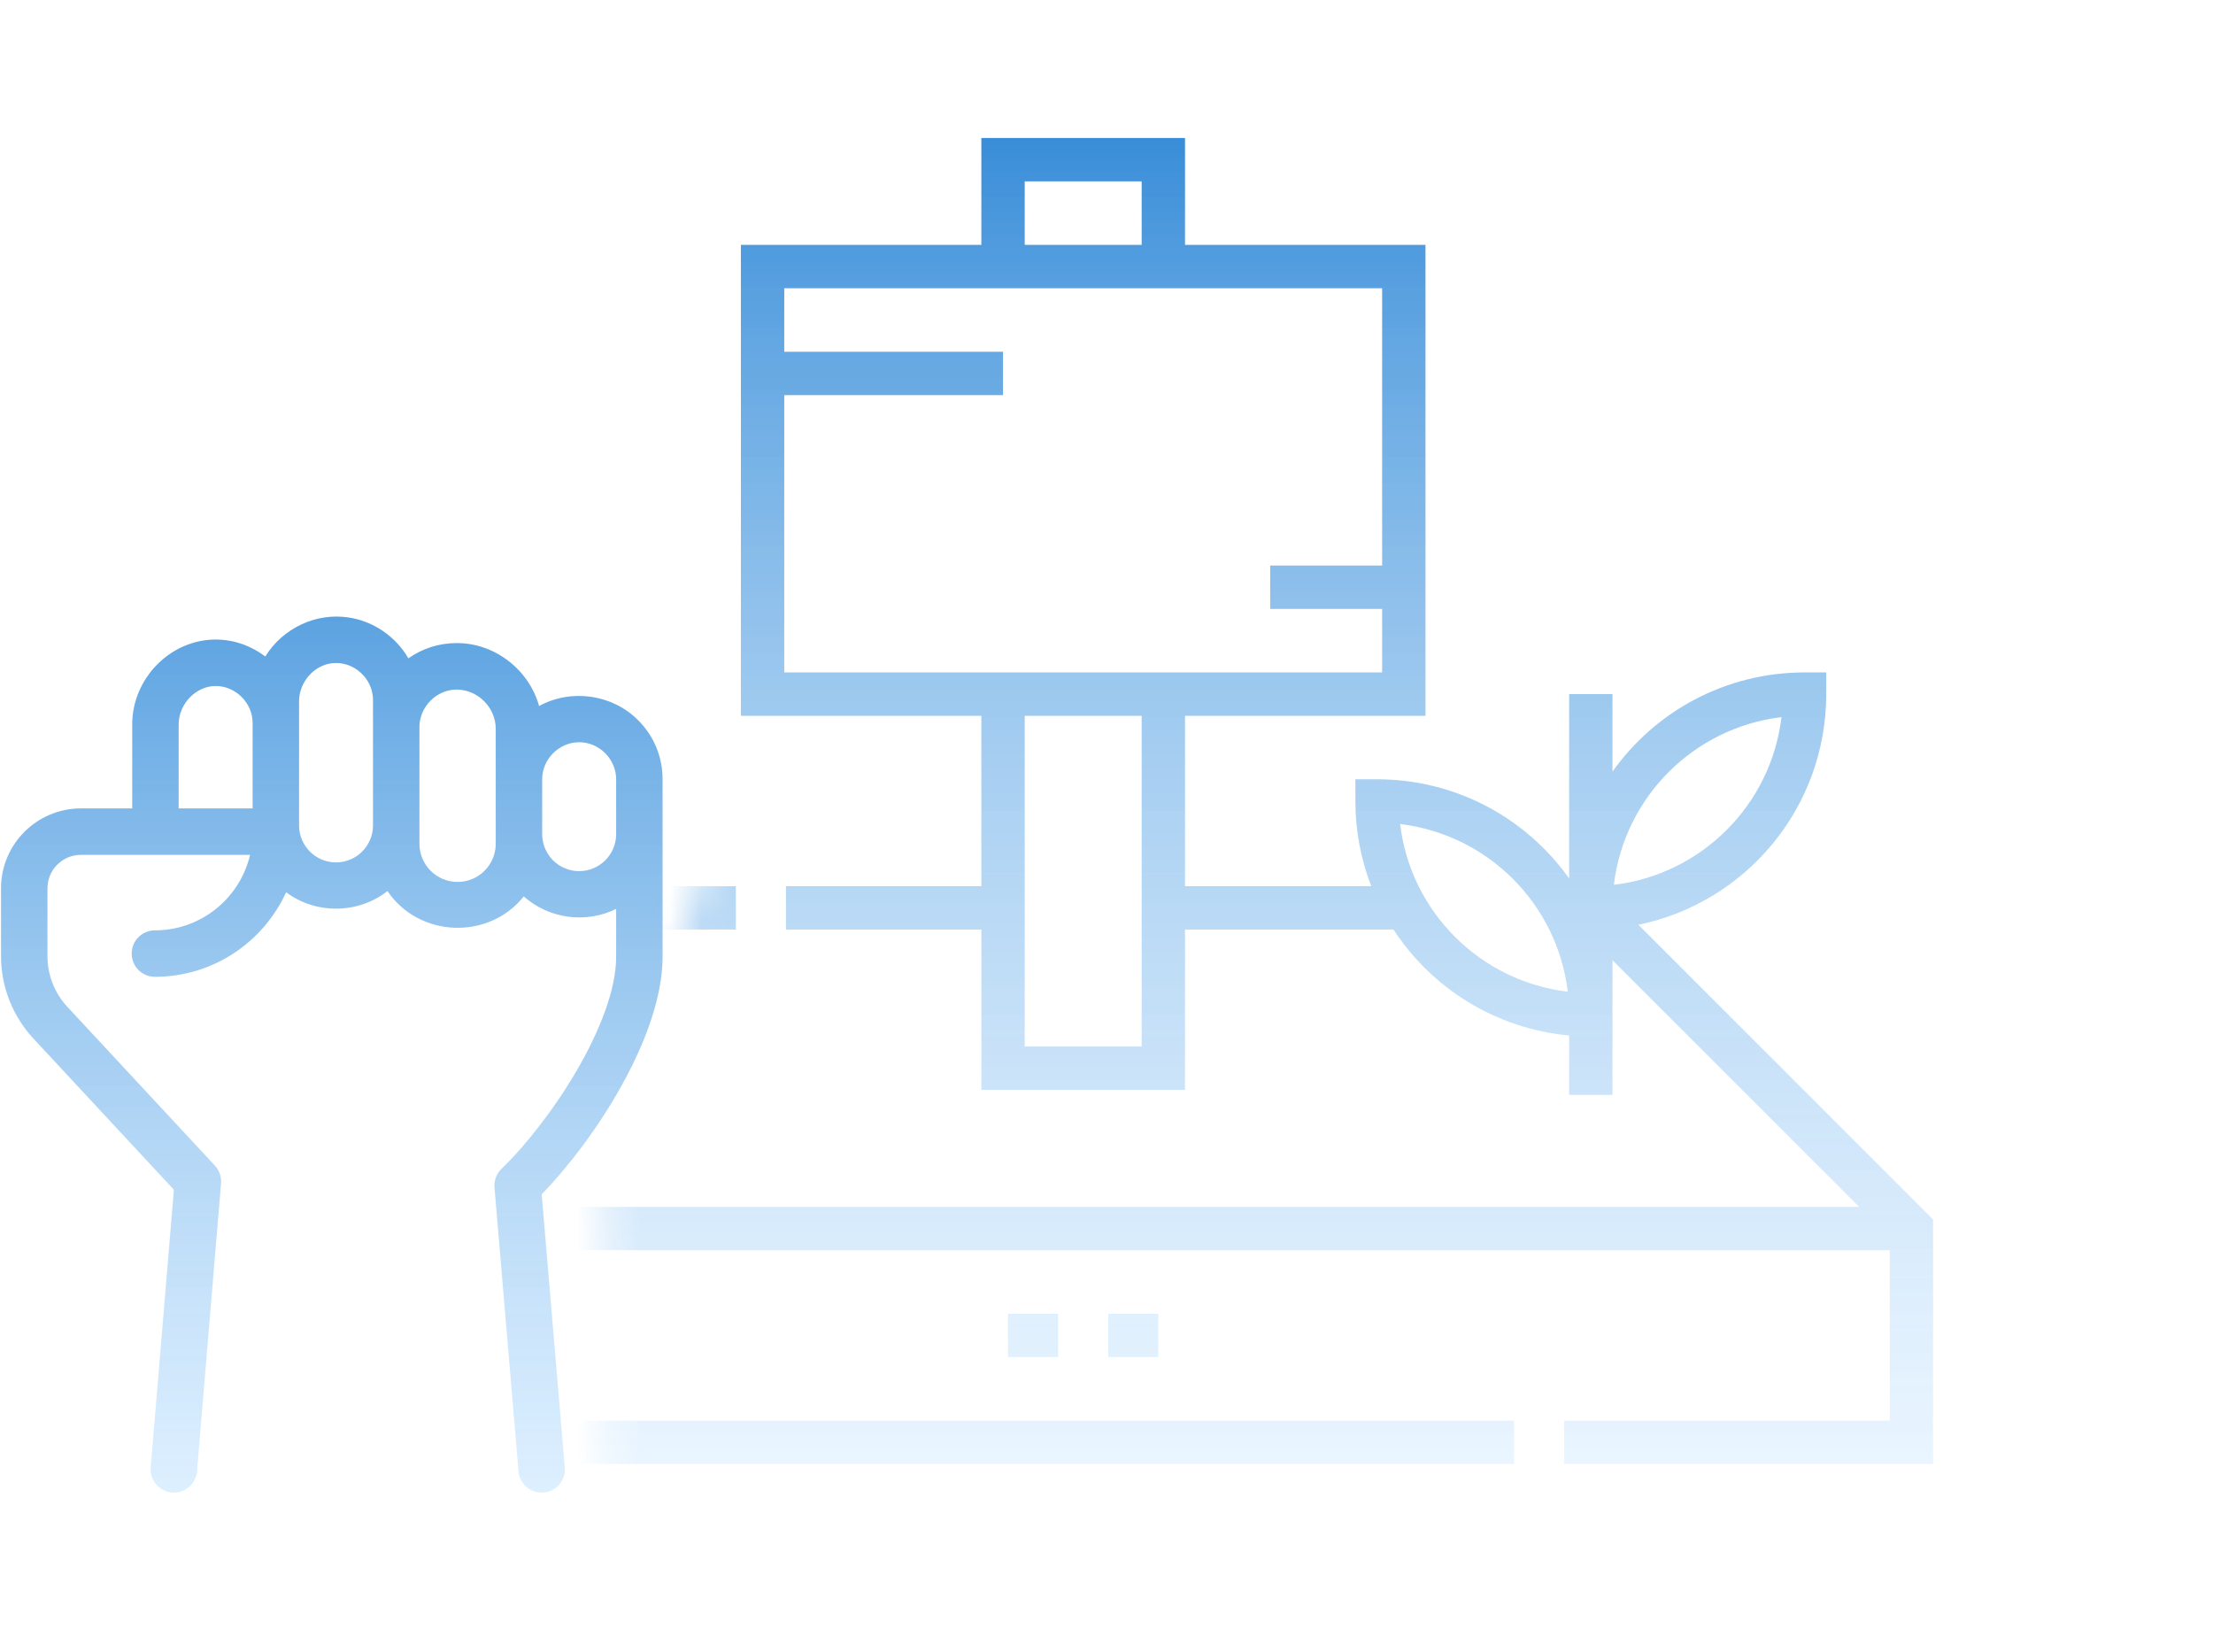 <svg width="71" height="53" viewBox="0 0 71 53" fill="none" xmlns="http://www.w3.org/2000/svg">
<path d="M1.068 33.311L5.579 38.166L4.835 47.074C4.801 47.484 5.105 47.844 5.515 47.878C5.537 47.88 5.557 47.881 5.578 47.881C5.962 47.881 6.287 47.587 6.32 47.198L7.092 37.962C7.109 37.755 7.036 37.544 6.895 37.392L2.159 32.296C1.752 31.859 1.523 31.276 1.523 30.679V28.495C1.523 27.904 2.004 27.423 2.596 27.423H8.023C7.7 28.809 6.454 29.845 4.97 29.845C4.559 29.845 4.225 30.178 4.225 30.59C4.225 31.001 4.559 31.335 4.97 31.335C6.839 31.335 8.451 30.22 9.18 28.622C10.137 29.339 11.491 29.322 12.431 28.584C13.442 30.08 15.677 30.169 16.804 28.756C17.61 29.474 18.8 29.637 19.768 29.156V30.69C19.768 32.82 17.633 36.01 16.091 37.493C15.929 37.649 15.846 37.869 15.865 38.093L16.636 47.198C16.668 47.587 16.994 47.881 17.377 47.88C17.398 47.88 17.419 47.88 17.441 47.878C17.851 47.843 18.155 47.483 18.12 47.073L17.379 38.313C19.07 36.573 21.258 33.248 21.258 30.689V24.996C21.258 24.283 20.98 23.612 20.475 23.105C19.645 22.271 18.326 22.084 17.296 22.649C16.973 21.478 15.859 20.615 14.636 20.63C14.066 20.631 13.537 20.812 13.102 21.119C12.7 20.422 11.989 19.931 11.192 19.809C10.139 19.645 9.07 20.152 8.512 21.059C8.063 20.72 7.51 20.516 6.919 20.516C5.468 20.516 4.242 21.762 4.242 23.236V25.933H2.595C1.182 25.933 0.033 27.082 0.033 28.495V30.679C0.033 31.649 0.407 32.601 1.068 33.311ZM17.395 24.996C17.395 24.351 17.936 23.81 18.581 23.81C19.226 23.81 19.768 24.353 19.768 24.996V26.759C19.768 27.413 19.235 27.945 18.581 27.945C17.927 27.945 17.395 27.413 17.395 26.759V24.996ZM13.457 23.312C13.463 22.673 14.001 22.125 14.643 22.12C15.33 22.12 15.905 22.695 15.905 23.381L15.905 27.068C15.905 27.743 15.356 28.292 14.681 28.292C14.006 28.292 13.457 27.743 13.457 27.068V23.312ZM9.595 22.497C9.595 21.898 10.057 21.341 10.662 21.274C11.348 21.202 11.967 21.764 11.967 22.454V26.479C11.967 27.133 11.435 27.665 10.781 27.665C10.127 27.665 9.595 27.133 9.595 26.479V22.497ZM5.732 23.236C5.732 22.581 6.287 22.006 6.919 22.006C7.562 22.006 8.105 22.55 8.105 23.193V25.933H5.732V23.236Z" fill="url(#paint0_linear_1_4108)"/>
<mask id="mask0_1_4108" style="mask-type:alpha" maskUnits="userSpaceOnUse" x="19" y="0" width="52" height="53">
<path d="M19.35 36.759V49.691V50.204C24.071 50.923 34.314 52.36 37.517 52.36C41.52 52.36 46.959 52.154 49.73 51.744C52.502 51.333 65.024 51.128 66.769 49.691C68.513 48.254 69.54 42.096 70.258 37.682C70.977 33.269 68.308 30.908 67.487 27.521C66.666 24.134 65.229 22.8 63.895 19.515C62.56 16.231 58.147 12.741 56.094 9.252C54.041 5.762 49.423 2.991 47.986 1.759C46.549 0.527 34.951 1.041 34.232 1.246C33.657 1.41 26.329 4.051 22.737 5.351V18.694V27.521L19.35 36.759Z" fill="url(#paint1_linear_1_4108)"/>
</mask>
<g mask="url(#mask0_1_4108)">
<path fill-rule="evenodd" clip-rule="evenodd" d="M31.485 4.427H38.019V7.856H45.734V22.962H38.019V28.428H43.994C43.666 27.581 43.485 26.659 43.485 25.695V24.999H44.181C46.726 24.999 48.975 26.255 50.343 28.181V22.266H51.734V24.752C53.102 22.826 55.351 21.571 57.896 21.571H58.591V22.266C58.591 25.918 56.006 28.961 52.564 29.665L62.02 39.122V46.963H50.181V45.572H60.629V40.105H8.875V45.572H48.574V46.963H7.484V39.122L18.177 28.428H23.609V29.819H18.754L9.859 38.714H59.645L51.734 30.803V35.124H50.343V33.216C47.982 33.001 45.936 31.701 44.708 29.819H38.019V34.962H31.485V29.819H25.216V28.428H31.485V22.962H23.77V7.856H31.485V4.427ZM36.628 5.818V7.856H32.876V5.818H36.628ZM32.876 22.962H36.628V33.571H32.876V22.962ZM25.161 9.247V11.284H32.18V12.675H25.161V21.571H44.343V19.533H40.752V18.142H44.343V9.247H25.161ZM57.156 23.005C56.821 25.82 54.592 28.049 51.778 28.384C52.113 25.57 54.342 23.341 57.156 23.005ZM50.299 31.813C47.484 31.477 45.256 29.249 44.92 26.434C47.735 26.77 49.963 28.998 50.299 31.813Z" fill="url(#paint2_linear_1_4108)"/>
<path d="M37.163 43.534H35.556V42.143H37.163V43.534Z" fill="url(#paint3_linear_1_4108)"/>
<path d="M32.341 43.534H33.948V42.143H32.341V43.534Z" fill="url(#paint4_linear_1_4108)"/>
</g>
<defs>
<linearGradient id="paint0_linear_1_4108" x1="10.646" y1="13.351" x2="10.646" y2="47.881" gradientUnits="userSpaceOnUse">
<stop stop-color="#338AD7"/>
<stop offset="1" stop-color="#C7E5FF" stop-opacity="0.6"/>
</linearGradient>
<linearGradient id="paint1_linear_1_4108" x1="44.865" y1="0.964" x2="44.865" y2="52.36" gradientUnits="userSpaceOnUse">
<stop stop-color="#338AD7"/>
<stop offset="1" stop-color="#C7E5FF" stop-opacity="0.6"/>
</linearGradient>
<linearGradient id="paint2_linear_1_4108" x1="34.752" y1="4.427" x2="34.752" y2="46.963" gradientUnits="userSpaceOnUse">
<stop stop-color="#338AD7"/>
<stop offset="1" stop-color="#C7E5FF" stop-opacity="0.6"/>
</linearGradient>
<linearGradient id="paint3_linear_1_4108" x1="34.752" y1="4.427" x2="34.752" y2="46.963" gradientUnits="userSpaceOnUse">
<stop stop-color="#338AD7"/>
<stop offset="1" stop-color="#C7E5FF" stop-opacity="0.6"/>
</linearGradient>
<linearGradient id="paint4_linear_1_4108" x1="34.752" y1="4.427" x2="34.752" y2="46.963" gradientUnits="userSpaceOnUse">
<stop stop-color="#338AD7"/>
<stop offset="1" stop-color="#C7E5FF" stop-opacity="0.6"/>
</linearGradient>
</defs>
</svg>
